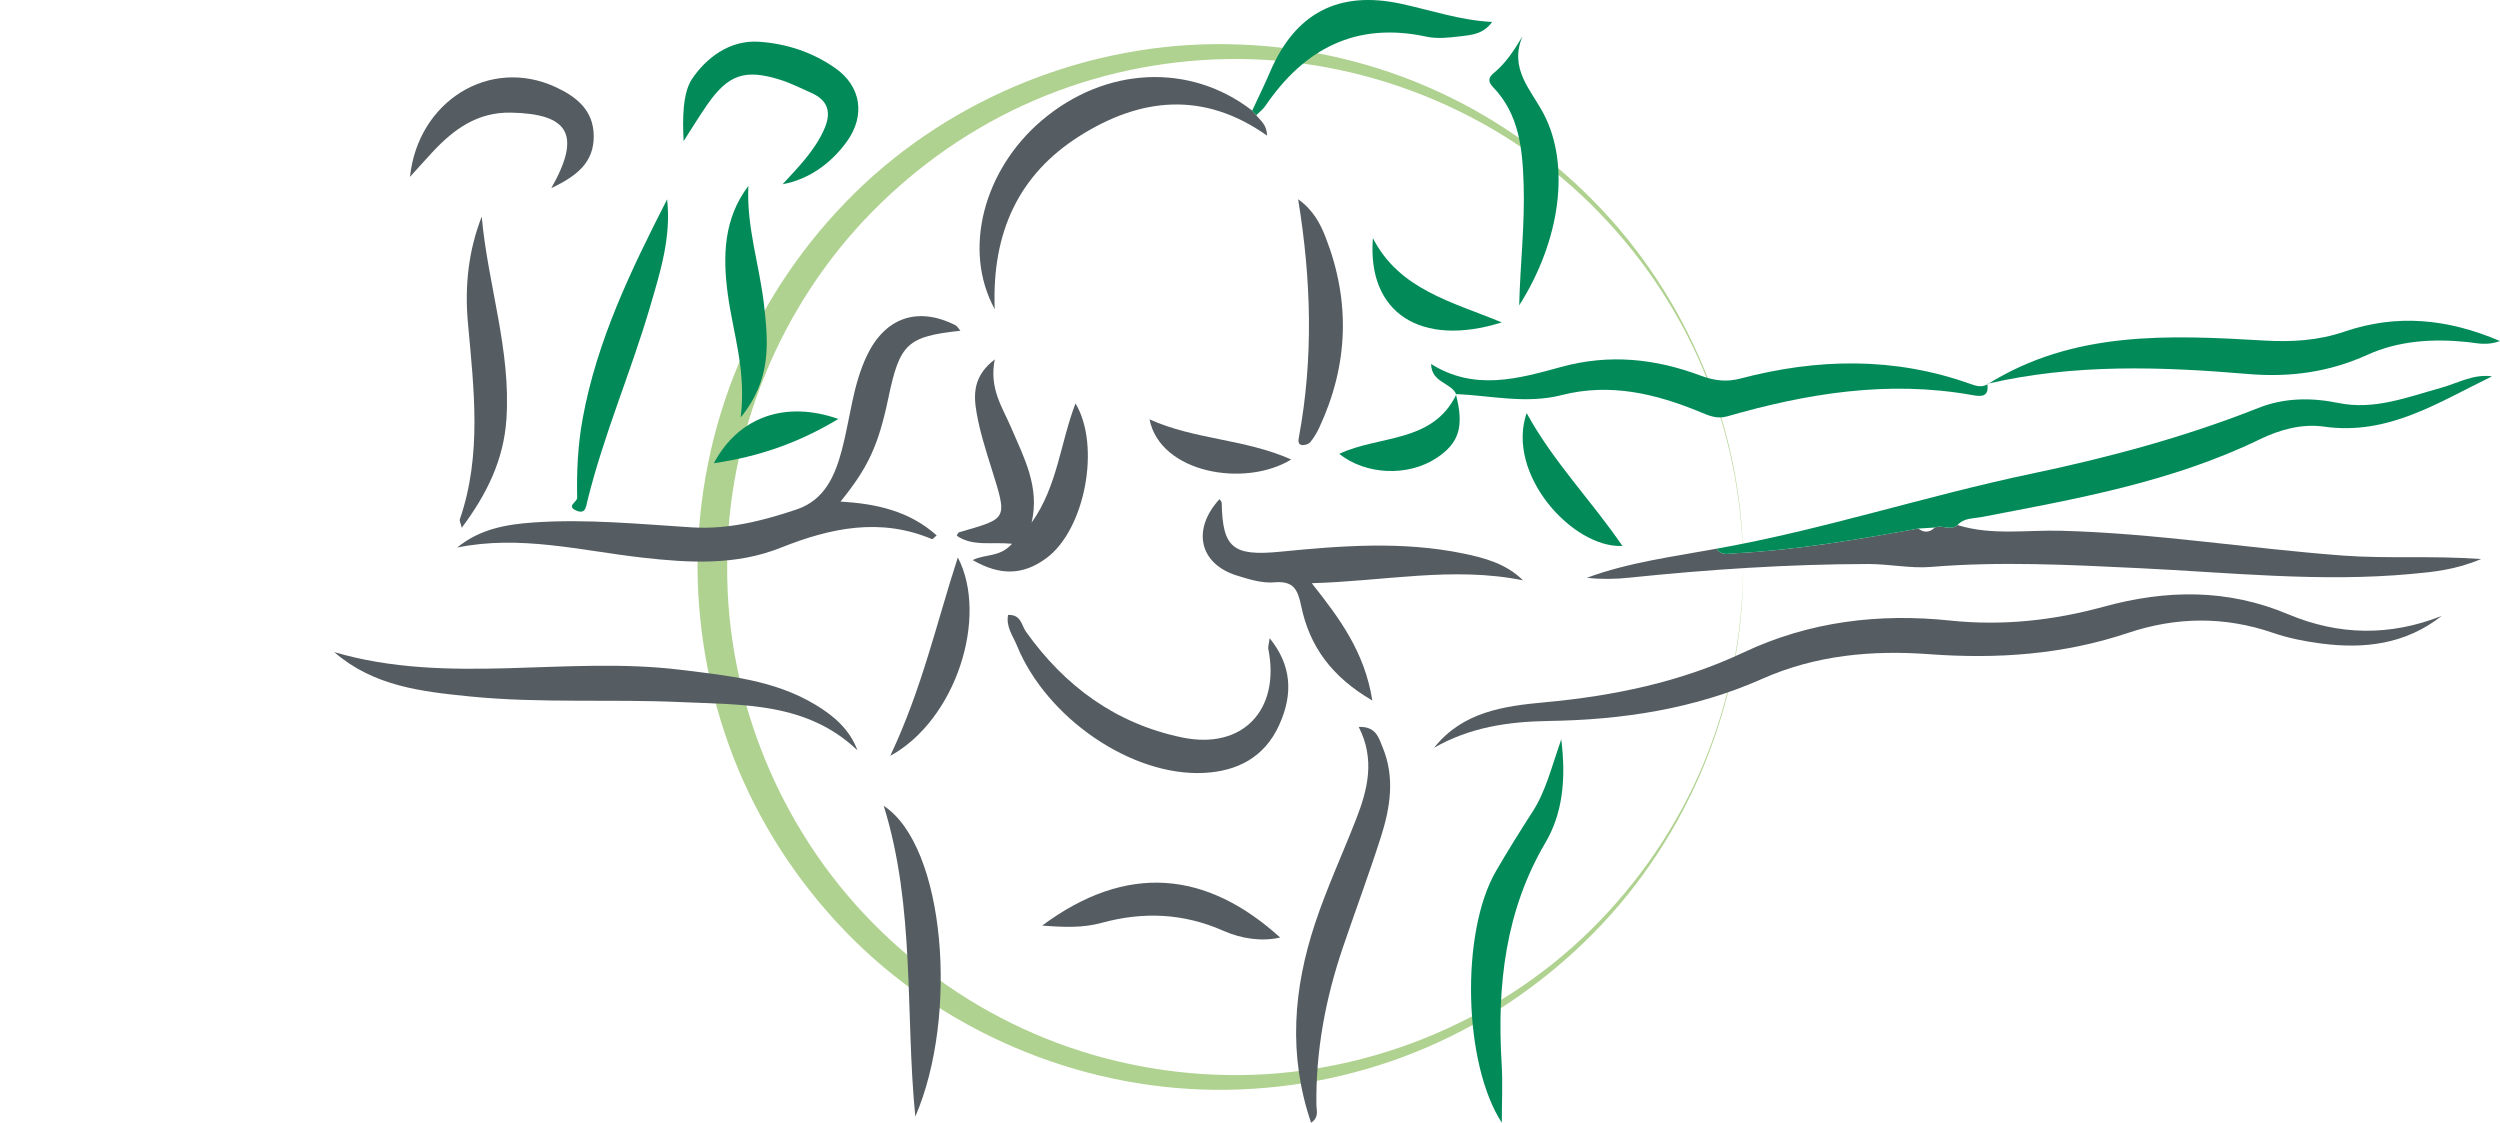 <?xml version="1.0" encoding="utf-8"?>
<!-- Generator: Adobe Illustrator 16.0.3, SVG Export Plug-In . SVG Version: 6.00 Build 0)  -->
<!DOCTYPE svg PUBLIC "-//W3C//DTD SVG 1.1//EN" "http://www.w3.org/Graphics/SVG/1.1/DTD/svg11.dtd">
<svg version="1.1" id="Laag_1" xmlns="http://www.w3.org/2000/svg" xmlns:xlink="http://www.w3.org/1999/xlink" x="0px" y="0px"
	 width="227.917px" height="102.359px" viewBox="-30.469 0 227.917 102.359" enable-background="new -30.469 0 227.917 102.359"
	 xml:space="preserve">
<g>
	<path fill="#B0D290" d="M128.447,51.693c-0.028-6.152-1.255-12.292-3.628-17.96c-2.371-5.668-5.909-10.828-10.269-15.13
		C105.8,9.987,93.598,5.181,81.462,5.385c-6.064,0.094-12.089,1.371-17.624,3.76c-5.543,2.376-10.569,5.874-14.777,10.147
		c-8.436,8.556-13.292,20.43-13.236,32.402c-0.057,11.969,4.794,23.848,13.232,32.404c4.204,4.279,9.235,7.771,14.777,10.148
		c5.537,2.393,11.562,3.668,17.628,3.762c12.139,0.203,24.342-4.604,33.091-13.223c4.359-4.301,7.897-9.461,10.267-15.133
		C127.193,63.986,128.419,57.845,128.447,51.693 M128.447,51.693c0.063,12.322-4.943,24.557-13.63,33.355
		c-4.332,4.402-9.509,7.996-15.216,10.441c-5.699,2.459-11.905,3.77-18.142,3.863c-12.49,0.205-25.049-4.75-34.045-13.615
		c-4.485-4.426-8.119-9.736-10.562-15.566c-2.442-5.834-3.703-12.152-3.73-18.479c0.023-6.325,1.287-12.646,3.727-18.479
		c2.436-5.836,6.077-11.144,10.561-15.57c8.994-8.87,21.56-13.824,34.05-13.616c6.238,0.094,12.442,1.405,18.143,3.864
		c5.709,2.445,10.887,6.042,15.216,10.443C123.505,27.136,128.509,39.373,128.447,51.693"/>
</g>
<g>
	<path fill="#555D62" d="M192.131,56.15c-3.314,2.611-7.102,3.037-11.07,2.507c-1.452-0.194-2.918-0.483-4.299-0.959
		c-4.426-1.521-8.825-1.471-13.225,0.003c-5.9,1.978-11.915,2.396-18.114,1.94c-5.186-0.381-10.339,0.067-15.251,2.252
		c-6.171,2.743-12.758,3.736-19.467,3.837c-3.67,0.056-7.184,0.576-10.436,2.444c2.602-3.288,6.378-3.805,10.052-4.144
		c6.311-0.581,12.428-1.844,18.156-4.545c6.021-2.84,12.376-3.589,18.828-2.912c4.824,0.505,9.442-0.01,14.013-1.261
		c5.716-1.565,11.272-1.645,16.824,0.69C182.735,57.935,187.425,58.019,192.131,56.15"/>
	<path fill="#555D62" d="M147.991,47.868c3.104,0.969,6.315,0.435,9.458,0.519c8.621,0.231,17.125,1.622,25.701,2.264
		c4.03,0.302,8.06-0.014,12.575,0.315c-2.323,0.983-4.338,1.174-6.35,1.359c-8.304,0.769-16.573-0.134-24.854-0.529
		c-6.325-0.304-12.634-0.633-18.986-0.108c-1.794,0.148-3.792-0.271-5.703-0.269c-7.295,0.014-14.563,0.5-21.815,1.251
		c-1.26,0.131-2.529,0.15-3.816,0.006c3.842-1.422,7.862-1.919,11.83-2.655c0.425,0.677,1.095,0.451,1.681,0.42
		c5.629-0.293,11.169-1.261,16.704-2.253c0.529,0.406,1.03,0.367,1.505-0.094C146.59,47.82,147.353,48.424,147.991,47.868"/>
	<path fill="#028B58" d="M147.991,47.868c-0.638,0.556-1.401-0.049-2.07,0.226c-0.501,0.032-1.003,0.063-1.505,0.094
		c-5.535,0.992-11.075,1.96-16.704,2.253c-0.586,0.031-1.256,0.257-1.681-0.42c9.686-1.722,19.046-4.808,28.664-6.827
		c7.048-1.479,13.999-3.337,20.715-6c2.365-0.938,4.824-0.966,7.321-0.454c3.259,0.667,6.268-0.534,9.322-1.379
		c1.534-0.424,2.967-1.286,4.672-1.052c-4.854,2.343-9.462,5.419-15.311,4.586c-2.039-0.291-4.054,0.279-5.859,1.154
		c-8.053,3.904-16.748,5.437-25.417,7.095C149.387,47.286,148.568,47.215,147.991,47.868"/>
	<path fill="#555D62" d="M46.159,45.727c3.246,0.192,6.263,0.848,8.764,3.081c-0.226,0.188-0.368,0.367-0.426,0.343
		c-4.719-1.995-9.271-1.018-13.768,0.776c-4.114,1.643-8.357,1.392-12.614,0.912c-5.601-0.631-11.154-2.097-16.902-0.921
		c2.046-1.691,4.482-2.115,6.962-2.287c4.814-0.336,9.611,0.144,14.409,0.446c3.322,0.212,6.474-0.593,9.563-1.628
		c2.572-0.861,3.521-3.089,4.151-5.491c0.744-2.84,0.976-5.814,2.255-8.514c1.655-3.494,4.626-4.531,8.067-2.803
		c0.182,0.09,0.293,0.316,0.467,0.514c-4.848,0.526-5.524,1.162-6.563,6.111C49.62,40.581,48.694,42.606,46.159,45.727"/>
	<path fill="#028B58" d="M150.703,34.991c0.222,1.34-0.757,1.135-1.45,1.012c-7.593-1.343-14.961-0.146-22.242,1.952
		c-0.927,0.268-1.635-0.04-2.429-0.37c-4.074-1.693-8.265-2.694-12.669-1.567c-3.249,0.831-6.44,0.049-9.658-0.095l0.043,0.037
		c-0.474-1.104-2.262-1.05-2.3-2.779c3.955,2.494,7.984,1.338,11.859,0.273c4.407-1.21,8.589-0.756,12.723,0.792
		c1.234,0.463,2.368,0.596,3.586,0.273c7.051-1.858,14.058-1.999,21.008,0.485c0.501,0.179,1.041,0.349,1.566,0.018L150.703,34.991z
		"/>
	<path fill="#555D62" d="M0,59.451c10.428,3.065,21.146,0.313,31.647,1.621c4.229,0.526,8.485,0.912,12.257,3.195
		c1.66,1.005,3.074,2.217,3.802,4.141c-4.595-4.388-10.436-4.143-16.066-4.398c-6.425-0.295-12.871,0.125-19.289-0.519
		C7.954,63.051,3.579,62.557,0,59.451"/>
	<path fill="#555D62" d="M89.12,53.169c2.59,3.271,4.824,6.293,5.521,10.693c-3.738-2.171-5.729-4.974-6.482-8.601
		c-0.311-1.491-0.677-2.327-2.453-2.172c-1.113,0.099-2.309-0.274-3.411-0.618c-3.434-1.066-4.127-4.201-1.584-6.968
		c0.071,0.119,0.199,0.232,0.201,0.351c0.074,4.096,1.012,4.871,5.337,4.443c5.564-0.551,11.134-0.979,16.675,0.161
		c1.977,0.407,3.938,0.94,5.452,2.448C102.001,51.619,95.766,52.985,89.12,53.169"/>
	<path fill="#028B58" d="M150.739,35.023c7.839-4.896,16.546-4.482,25.217-3.977c2.532,0.147,4.92,0.004,7.302-0.811
		c4.745-1.619,9.367-1.207,14.19,0.856c-1.199,0.446-2.093,0.184-2.97,0.093c-3.137-0.323-6.243-0.136-9.118,1.165
		c-3.494,1.583-7.071,2.07-10.861,1.749c-7.961-0.674-15.921-0.946-23.795,0.894C150.702,34.991,150.739,35.023,150.739,35.023"/>
	<path fill="#555D62" d="M63.581,47.639c2.352-3.281,2.622-7.279,4-10.861c2.322,3.864,0.872,11.522-2.673,14.121
		c-2.11,1.547-4.193,1.604-6.695,0.165c1.059-0.572,2.455-0.214,3.581-1.491c-1.854-0.184-3.601,0.276-5.047-0.737
		c0.062-0.086,0.122-0.282,0.231-0.313c4.472-1.302,4.428-1.083,2.901-5.956c-0.507-1.622-1.023-3.257-1.313-4.925
		c-0.285-1.641-0.345-3.348,1.655-4.874c-0.532,2.647,0.701,4.363,1.493,6.216C62.885,41.718,64.342,44.396,63.581,47.639"/>
	<path fill="#555D62" d="M84.058,10.5c0.355,0.483,0.959,0.81,0.987,1.864c-5.803-4.102-11.556-3.466-17.104,0.045
		c-5.542,3.507-7.998,8.781-7.724,15.775c-2.973-5.424-0.979-12.725,4.279-17.195c5.796-4.931,13.516-5.295,19.193-0.907
		C83.813,10.221,83.935,10.361,84.058,10.5"/>
	<path fill="#555D62" d="M89.058,102.358c-2.107-6.185-1.613-12.229,0.37-18.193c1.07-3.226,2.506-6.327,3.741-9.498
		c1.051-2.695,1.743-5.432,0.232-8.396c1.602-0.062,1.835,1.025,2.187,1.877c1.132,2.741,0.687,5.497-0.173,8.184
		c-1.083,3.387-2.33,6.721-3.472,10.089c-1.577,4.653-2.47,9.424-2.398,14.355C89.553,101.259,89.797,101.854,89.058,102.358"/>
	<path fill="#555D62" d="M85.279,58.176c1.965,2.434,2.195,5.016,0.865,7.934c-1.338,2.938-3.812,4.202-6.86,4.354
		c-6.582,0.325-14.349-4.992-17.052-11.629c-0.351-0.859-1.006-1.701-0.799-2.771c1.192-0.064,1.226,0.951,1.624,1.512
		c3.555,4.997,8.212,8.405,14.247,9.656c5.51,1.144,8.964-2.499,7.855-8.067C85.12,58.962,85.207,58.734,85.279,58.176"/>
	<path fill="#028B58" d="M111.864,67.395c0.479,3.805,0.058,6.881-1.436,9.417c-3.638,6.174-4.434,12.964-3.997,20.154
		c0.107,1.773,0.016,3.563,0.016,5.393c-3.502-5.38-3.782-17.338-0.537-22.934c1.075-1.852,2.204-3.664,3.358-5.451
		C110.429,72.172,110.956,70.034,111.864,67.395"/>
	<path fill="#028B58" d="M31.854,12.865c-0.105-2.029-0.093-4.385,0.772-5.675c1.226-1.823,3.367-3.575,6.115-3.383
		c2.521,0.177,4.866,0.954,6.933,2.399c2.381,1.665,2.764,4.343,1.065,6.695c-1.503,2.084-3.559,3.476-5.861,3.896
		c1.457-1.578,2.892-3.035,3.758-4.937c0.709-1.553,0.452-2.692-1.162-3.403c-0.919-0.404-1.821-0.87-2.774-1.171
		c-3.26-1.033-4.793-0.496-6.728,2.308C33.233,10.663,32.558,11.774,31.854,12.865"/>
	<path fill="#028B58" d="M30.35,18.171c0.386,3.452-0.627,6.639-1.563,9.829c-1.744,5.944-4.228,11.651-5.708,17.685
		c-0.124,0.507-0.16,1.216-0.987,0.871c-0.984-0.411,0.066-0.785,0.058-1.174c-0.054-2.414,0.064-4.818,0.496-7.192
		C23.945,31.041,27.076,24.587,30.35,18.171"/>
	<path fill="#555D62" d="M52.976,101.796c-0.928-9.426,0.011-19.026-2.878-28.331C55.707,77.137,56.95,92.629,52.976,101.796"/>
	<path fill="#555D62" d="M13.449,19.744c0.554,6.21,2.682,12.194,2.249,18.499c-0.253,3.683-1.77,6.792-4.07,9.872
		c-0.099-0.425-0.222-0.633-0.171-0.78c2.028-5.901,1.271-11.915,0.731-17.918C11.89,26.101,12.228,22.873,13.449,19.744"/>
	<path fill="#028B58" d="M108.031,27.84c0.085-3.689,0.527-7.356,0.405-11.05c-0.106-3.215-0.401-6.363-2.783-8.842
		c-0.515-0.537-0.421-0.894,0.078-1.305c1.073-0.885,1.822-2.022,2.602-3.34c-1.253,2.993,0.777,4.864,1.942,7.1
		C112.7,15.06,111.794,21.922,108.031,27.84"/>
	<path fill="#555D62" d="M19.792,17.151c2.773-4.887,1.583-6.768-3.646-6.883c-3.104-0.067-5.256,1.523-7.208,3.621
		c-0.678,0.729-1.338,1.473-2.03,2.237c0.727-6.914,7.271-10.96,13.268-8.192c1.888,0.871,3.479,2.104,3.484,4.485
		C23.663,14.762,22.215,16.002,19.792,17.151"/>
	<path fill="#028B58" d="M84.058,10.5c-0.123-0.14-0.245-0.279-0.368-0.418c0.544-1.173,1.12-2.332,1.626-3.521
		c2.284-5.363,6.231-7.446,11.935-6.22c2.713,0.584,5.354,1.505,8.312,1.661c-0.813,1.141-1.934,1.192-2.961,1.315
		c-0.994,0.119-2.052,0.236-3.01,0.029c-6.435-1.39-11.151,1.09-14.716,6.326C84.662,9.99,84.333,10.227,84.058,10.5"/>
	<path fill="#555D62" d="M87.878,18.165c1.385,0.993,2.017,2.216,2.511,3.482c2.272,5.84,2.074,11.619-0.57,17.305
		c-0.227,0.484-0.5,0.965-0.843,1.368c-0.158,0.188-0.571,0.306-0.811,0.24c-0.337-0.092-0.264-0.445-0.206-0.766
		C89.269,32.684,89.087,25.567,87.878,18.165"/>
	<path fill="#555D62" d="M64.546,84.38c7.701-5.716,14.962-5.008,21.691,1.089c-1.599,0.381-3.479,0.14-5.187-0.616
		c-3.645-1.61-7.316-1.752-11.098-0.716C68.22,84.611,66.483,84.535,64.546,84.38"/>
	<path fill="#028B58" d="M37.757,16.949c-0.181,3.759,1.029,7.271,1.432,10.877c0.378,3.38,0.708,6.766-2.133,10.229
		c0.531-4.271-0.703-7.705-1.177-11.245C35.412,23.315,35.508,19.924,37.757,16.949"/>
	<path fill="#555D62" d="M50.692,68.91c2.903-6.144,4.232-12.152,6.161-18.09C59.671,56.225,56.692,65.628,50.692,68.91"/>
	<path fill="#028B58" d="M94.694,21.715c2.408,4.684,7.172,5.786,11.751,7.677C99.027,31.713,94.153,28.501,94.694,21.715"/>
	<path fill="#028B58" d="M108.708,37.656c2.451,4.475,5.913,7.979,8.733,12.118C112.913,49.986,106.792,43.253,108.708,37.656"/>
	<path fill="#028B58" d="M102.254,35.922c0.778,2.965,0.31,4.49-1.806,5.864c-2.569,1.669-6.387,1.528-8.823-0.408
		c3.645-1.725,8.524-0.951,10.674-5.417L102.254,35.922z"/>
	<path fill="#555D62" d="M87.249,41.89c-4.217,2.588-11.944,1.248-12.92-3.659C78.46,40.096,82.967,39.993,87.249,41.89"/>
	<path fill="#028B58" d="M34.61,42.23c2.225-4.19,6.492-5.75,11.35-4.034C42.313,40.389,38.69,41.639,34.61,42.23"/>
</g>
</svg>
